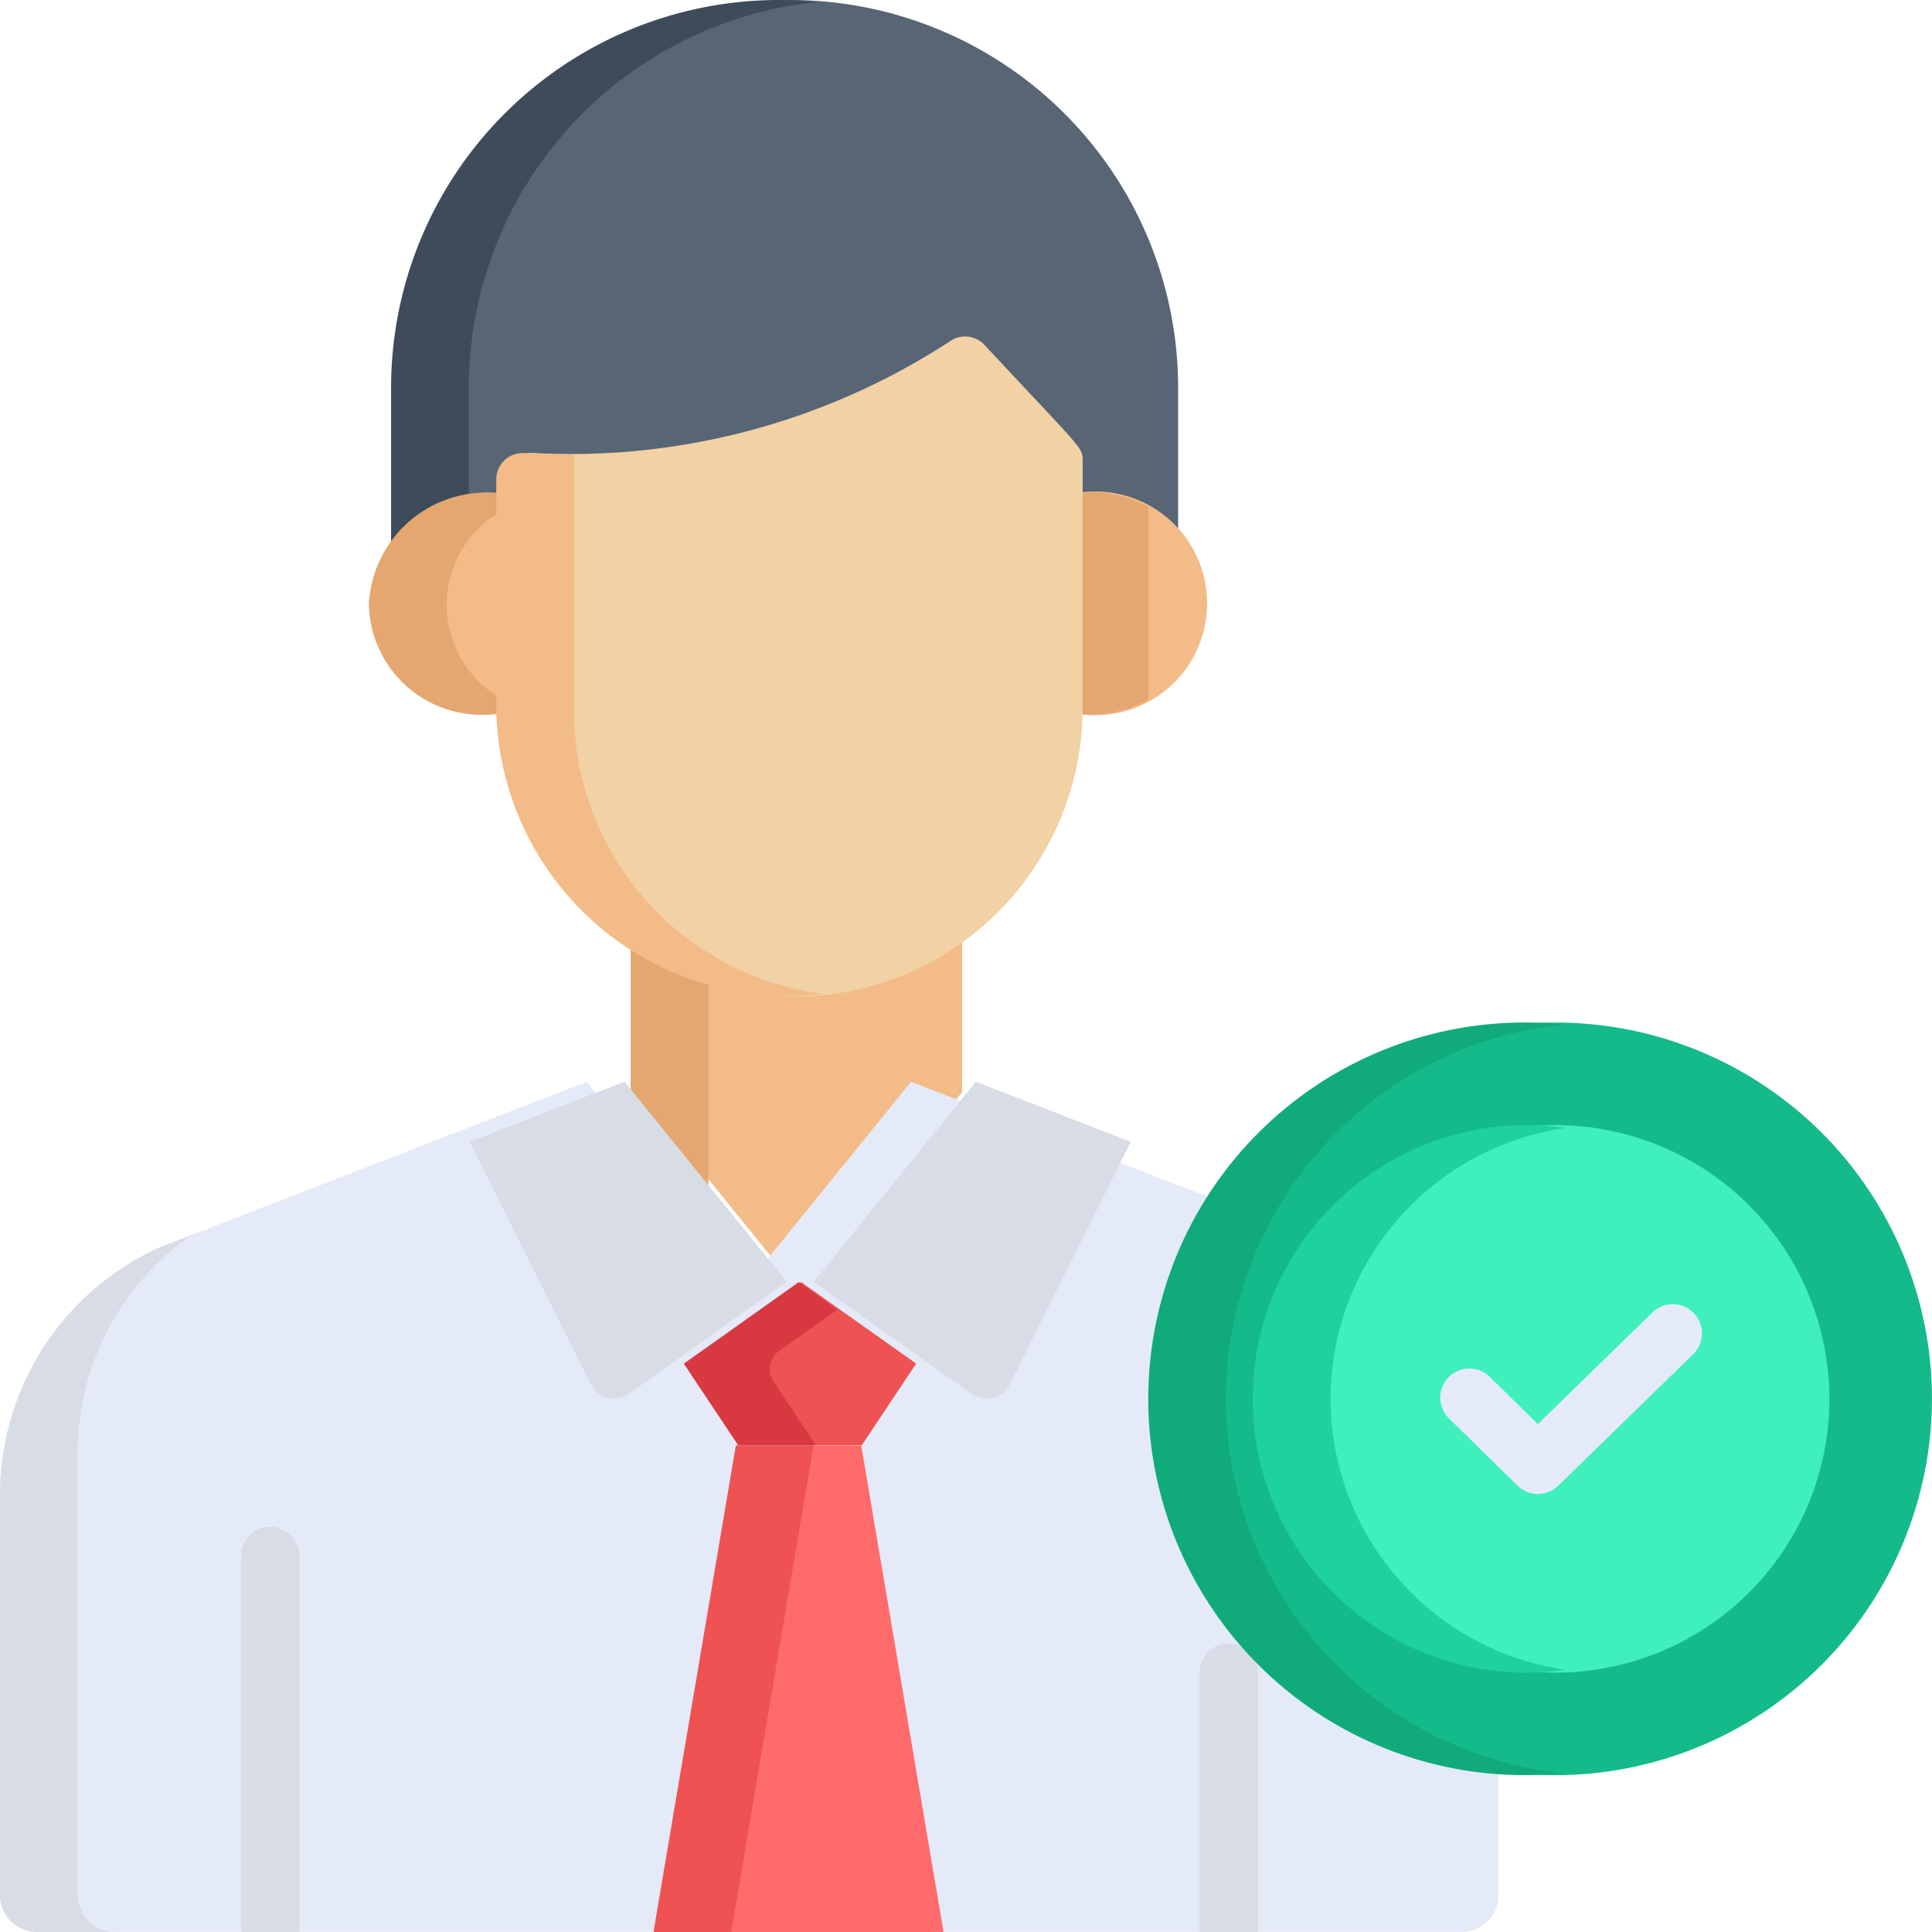 <svg xmlns="http://www.w3.org/2000/svg" width="45" height="45" viewBox="0 0 45 45">
  <g id="prof" transform="translate(-17.045)">
    <path id="Path_103" data-name="Path 103" d="M120.866,0a9.034,9.034,0,0,0-9.034,9.034V12.61a2.88,2.88,0,0,1,2.3-.752v-.45a.616.616,0,0,1,.66-.614,16.175,16.175,0,0,0,9.736-2.615.615.615,0,0,1,.787.1c2.3,2.47,2.284,2.374,2.284,2.7v.884a2.733,2.733,0,0,1,2.3.673V9.034A9.034,9.034,0,0,0,120.866,0Z" transform="translate(-85.413)" fill="#576574"/>
    <path id="Path_104" data-name="Path 104" d="M113.643,9.034A9.035,9.035,0,0,1,121.772.045Q121.321,0,120.866,0a9.034,9.034,0,0,0-9.034,9.034V12.61a2.922,2.922,0,0,1,1.811-.771v-2.8Z" transform="translate(-85.678)" fill="#3e4b5a"/>
    <path id="Path_105" data-name="Path 105" d="M120.237,130.449V135.4c0,.054,0,.107,0,.16a2.606,2.606,0,1,0,0-5.109ZM107.01,135.4v-4.947A2.744,2.744,0,0,0,103.891,133a2.625,2.625,0,0,0,3.123,2.554C107.013,135.5,107.01,135.451,107.01,135.4Z" transform="translate(-78.198 -118.952)" fill="#f2bb88"/>
    <path id="Path_106" data-name="Path 106" d="M122.048,130.765a2.8,2.8,0,0,0-1.811-.315V135.4c0,.054,0,.107,0,.16a2.8,2.8,0,0,0,1.815-.314v-4.48Zm-15.038,4.48a2.51,2.51,0,0,1,0-4.407v-.386A2.744,2.744,0,0,0,103.891,133a2.625,2.625,0,0,0,3.123,2.554c0-.053,0-.107,0-.16Z" transform="translate(-78.254 -118.953)" fill="#e3a76f"/>
    <path id="Path_107" data-name="Path 107" d="M176.373,249.119a6.968,6.968,0,0,1-3.791-1.071v3.546l3.775,4.66,3.775-4.66v-3.646A6.6,6.6,0,0,1,176.373,249.119Z" transform="translate(-140.678 -226.156)" fill="#f2bb88"/>
    <path id="Path_108" data-name="Path 108" d="M174.393,249.891a6.7,6.7,0,0,1-1.811-.806v3.546l1.811,2.235Z" transform="translate(-140.848 -227.193)" fill="#e3a76f"/>
    <path id="Path_109" data-name="Path 109" d="M48.254,290.572,38.267,286.7l-3.775,4.66-3.775-4.66-9.976,3.868a6.328,6.328,0,0,0-3.694,5.729v9.345a.859.859,0,0,0,.859.859H51.1a.852.852,0,0,0,.852-.852V296.3a6.328,6.328,0,0,0-3.694-5.729Z" transform="translate(-0.002 -261.505)" fill="#e4eaf8"/>
    <path id="Path_110" data-name="Path 110" d="M18.856,342.664V332.413a6.151,6.151,0,0,1,2.658-5.124l-.775.3a6.328,6.328,0,0,0-3.694,5.729v9.345a.859.859,0,0,0,.859.859h1.811A.859.859,0,0,1,18.856,342.664Z" transform="translate(0 -298.523)" fill="#d8dce5"/>
    <path id="Path_111" data-name="Path 111" d="M149.2,89.391a.615.615,0,0,0-.787-.1,16.175,16.175,0,0,1-9.736,2.615.616.616,0,0,0-.66.614v5.4a6.734,6.734,0,0,0,13.467,0V92.088C151.483,91.765,151.5,91.861,149.2,89.391Z" transform="translate(-109.222 -81.355)" fill="#f2d1a5"/>
    <path id="Path_112" data-name="Path 112" d="M139.827,126.08V120.1c-.384,0-.768-.006-1.151-.033a.616.616,0,0,0-.66.614v5.4a6.808,6.808,0,0,0,7.639,6.586A6.646,6.646,0,0,1,139.827,126.08Z" transform="translate(-109.412 -109.514)" fill="#f2bb88"/>
    <path id="Path_113" data-name="Path 113" d="M220.093,293.757l2.823-5.658-3.606-1.4-3.775,4.66,3.681,2.614A.6.6,0,0,0,220.093,293.757Z" transform="translate(-179.535 -261.504)" fill="#d8dce5"/>
    <path id="Path_114" data-name="Path 114" d="M134.436,293.757l-2.823-5.658,3.606-1.4,3.775,4.66-3.681,2.614A.6.6,0,0,1,134.436,293.757Z" transform="translate(-103.627 -261.504)" fill="#d8dce5"/>
    <path id="Path_115" data-name="Path 115" d="M187.762,339.724v0l0,0,0,0v0l-2.677,1.9,1.265,1.9h2.828l1.265-1.9Z" transform="translate(-152.059 -309.863)" fill="#ee5253"/>
    <path id="Path_116" data-name="Path 116" d="M177.653,394.391h6.664L182.4,383.058h-2.828Z" transform="translate(-145.295 -349.391)" fill="#ff6b6b"/>
    <path id="Path_117" data-name="Path 117" d="M188.664,340.366l-.9-.641v0l0,0,0,0v0l-2.677,1.9,1.265,1.9h1.811l-.985-1.483a.522.522,0,0,1,.133-.715Z" transform="translate(-152.114 -309.863)" fill="#d83941"/>
    <path id="Path_118" data-name="Path 118" d="M179.571,383.058l-1.918,11.333h1.811l1.918-11.333h-1.811Z" transform="translate(-145.387 -349.391)" fill="#ee5253"/>
    <path id="Path_119" data-name="Path 119" d="M82.265,414.072v-8.757a.679.679,0,1,0-1.358,0v8.757Zm22.328,0v-6.041a.679.679,0,0,0-1.358,0v6.041Z" transform="translate(-58.249 -369.072)" fill="#d8dce5"/>
    <path id="Path_120" data-name="Path 120" d="M304.262,288.517a8.765,8.765,0,1,1,8.765-8.765A8.775,8.775,0,0,1,304.262,288.517Z" transform="translate(-250.983 -247.17)" fill="#15ba8b"/>
    <path id="Path_121" data-name="Path 121" d="M297.308,279.744a8.778,8.778,0,0,1,7.86-8.719,8.765,8.765,0,1,0,0,17.437A8.778,8.778,0,0,1,297.308,279.744Z" transform="translate(-251.711 -247.162)" fill="#11aa7b"/>
    <path id="Path_122" data-name="Path 122" d="M329.052,298.166a6.376,6.376,0,1,0,6.376,6.376A6.384,6.384,0,0,0,329.052,298.166Z" transform="translate(-275.773 -271.96)" fill="#3fefbc"/>
    <path id="Path_123" data-name="Path 123" d="M324.488,304.541a6.385,6.385,0,0,1,5.471-6.311,6.376,6.376,0,1,0,0,12.622A6.386,6.386,0,0,1,324.488,304.541Z" transform="translate(-276.452 -271.959)" fill="#1dd1a1"/>
    <path id="Path_124" data-name="Path 124" d="M366.428,349.778l-1.592-1.561a.679.679,0,1,1,.951-.97l1.118,1.1,2.67-2.6a.679.679,0,0,1,.948.973l-3.145,3.066A.679.679,0,0,1,366.428,349.778Z" transform="translate(-314.041 -315.178)" fill="#e4eaf8"/>
  </g>
</svg>
